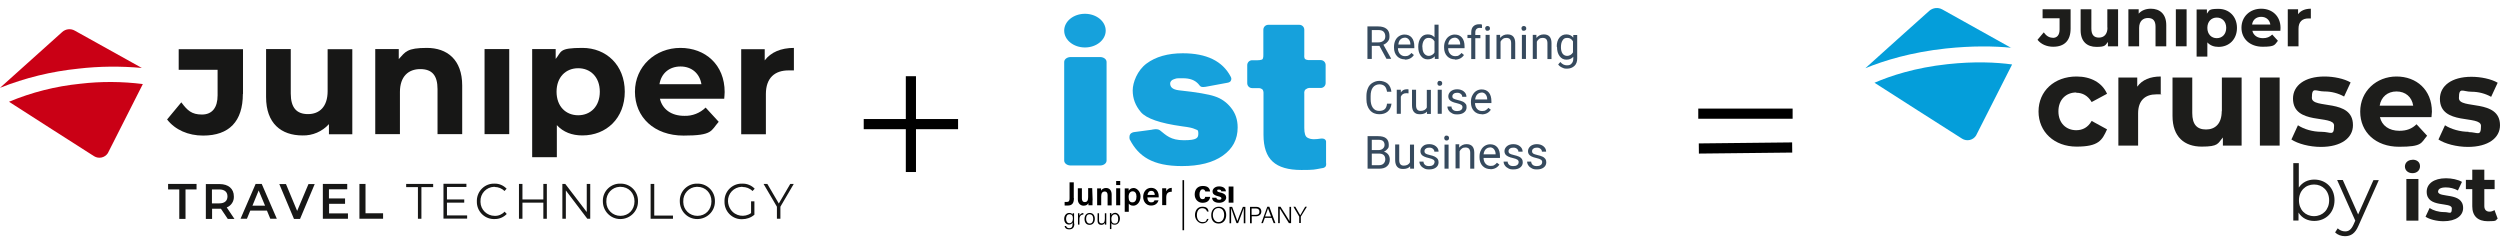 <svg xmlns="http://www.w3.org/2000/svg" xmlns:xlink="http://www.w3.org/1999/xlink" viewBox="0 0 1722.2 168.1"><defs><style>      .cls-1 {        stroke: #000;        stroke-width: 7px;      }      .cls-1, .cls-2 {        fill: none;      }      .cls-3 {        fill: #171716;      }      .cls-4 {        fill: #364a5e;      }      .cls-5 {        fill-rule: evenodd;      }      .cls-5, .cls-6 {        fill: #16a1dc;      }      .cls-7 {        fill: #049eda;      }      .cls-8 {        fill: #1d1d1b;      }      .cls-9 {        clip-path: url(#clippath);      }      .cls-10 {        fill: #ca0015;      }    </style><clipPath id="clippath"><rect class="cls-2" y="20.1" width="546.9" height="130.9"></rect></clipPath></defs><g><g id="uuid-54a3508b-f7bf-4d3b-b263-9bb5ad235d5d"><g><g id="uuid-01e86b77-2583-435c-bcd4-0468d023712e"><g class="cls-9"><g id="uuid-b159c037-5609-46d1-85a7-80381b13d9a0"><path id="uuid-abe54d73-b301-4ec3-90c7-8c6a5f57a8e3" class="cls-10" d="M97.7,46.8l-46.2-25.7c-2.8-1.6-6.3-1.2-8.7,1,0,0-42.5,38.1-42.8,38.4,17.3-6.9,35.4-11.3,53.9-13.2,14.5-1.7,29.2-1.8,43.8-.5,0,0,0,0,0,0Z"></path><path id="uuid-dde44d57-ec8a-4bca-8967-a92d7cc66799" class="cls-10" d="M55.2,57.7c-16.9,1.7-33.4,5.9-49,12.4.3.3,58.6,37.5,58.6,37.5,3.2,2,7.4,1.1,9.5-2.1h0c.1-.2.2-.4.3-.6,0,0,23.7-46.8,23.8-47-14.3-1.8-28.9-1.9-43.2-.2h0s0,0,0,0Z"></path><path id="uuid-ac72eff9-1400-491c-ba01-e350f4e97fdb" class="cls-3" d="M167.4,64.7v-30.8h-44.3v14.2h26.8v17.6c0,8.4-3.7,13.2-10.8,13.2s-10-2.8-14.2-8.4l-9.8,11.8c5.6,7.2,14.6,11.1,24.8,11.1,18,0,27.4-9.8,27.4-28.7h0s0,0,0,0Z"></path><path id="uuid-67411779-2e3f-458c-a58e-b2930abde3f1" class="cls-3" d="M225.7,62.8c0,10.8-5.7,15.8-13.5,15.8s-11.9-4.3-11.9-14.2v-30.6h-17v33.1c0,18.1,10.4,26.4,25.1,26.4,6.9.2,13.6-2.7,18.2-7.8v7h16.1v-58.6h-17v29h0Z"></path><path id="uuid-013de211-83fb-4155-bc10-dce1daa9903e" class="cls-3" d="M318.4,92.5v-33.6c0-17.9-10.5-25.9-24.3-25.9s-14.8,2.7-19.4,7.7v-6.9h-16.2v58.6h17v-29c0-10.8,5.9-15.8,14-15.8s11.9,4.3,11.9,13.8v31h17s0,0,0,0Z"></path><rect id="uuid-62804da9-941b-4651-9943-8df925667637" class="cls-3" x="333.8" y="33.8" width="17" height="58.6"></rect><path id="uuid-7cd9a2db-bf58-4a86-82a7-64ae8a67fc7e" class="cls-3" d="M430.4,63.2c0-18.4-12.8-30.2-29.2-30.2s-14.2,2.5-18.4,7.6v-6.8h-16.2v74.5h17v-22.1c4.4,4.8,10.4,7.1,17.6,7.1,16.5,0,29.2-11.8,29.2-30.2h0ZM383.4,63.2c0-10.1,6.4-16.2,14.9-16.2s14.9,6.1,14.9,16.2-6.4,16.2-14.9,16.2-14.9-6.1-14.9-16.2"></path><path id="uuid-54b9d89a-8fa2-45fc-ba88-b6b4051e9ad5" class="cls-3" d="M499.2,63.4c0-18.8-13.3-30.4-30.5-30.4s-31.3,12.7-31.3,30.2,13.2,30.2,33.5,30.2,18.7-3.3,24.2-9.5l-9-9.8c-3.9,3.8-9.2,5.9-14.7,5.7-8.9,0-15.1-4.5-16.8-11.8h44.3c.1-1.4.3-3.3.3-4.6h0s0,0,0,0ZM454.3,58c1.2-7.5,6.8-12.2,14.5-12.2s13.2,4.8,14.4,12.2h-28.9Z"></path><path id="uuid-b604197d-a8d1-4c20-9671-1b0710674a38" class="cls-3" d="M526.8,41.6v-7.7h-16.2v58.6h17v-27.7c0-11.2,6.2-16.3,15.6-16.3s2.4.1,3.8.2v-15.7c-9,0-16,3-20.2,8.6h0Z"></path><path id="uuid-b0b64644-6613-4731-849a-d3c142f340ed" class="cls-3" d="M115.8,130.5h7.7v20.3h4.3v-20.3h7.6v-3.8h-19.6v3.8Z"></path><path id="uuid-506ed875-e428-4a0e-bcbf-7152e1e5abf5" class="cls-3" d="M161.1,135.3c0-5.3-3.8-8.5-9.8-8.5h-9.5v24h4.3v-7h5.2c.3,0,.6,0,.9,0l4.7,7h4.6l-5.3-7.9c3.1-1.2,5.1-4.3,4.9-7.6M151,140.1h-5v-9.6h5c3.8,0,5.7,1.8,5.7,4.8s-1.9,4.8-5.7,4.8"></path><path id="uuid-329ca641-4125-41eb-843a-fa2c851a4085" class="cls-3" d="M176.1,126.7l-10.4,24h4.4l2.3-5.6h11.5l2.3,5.6h4.5l-10.4-24h-4.2ZM173.9,141.7l4.3-10.5,4.4,10.5h-8.7,0Z"></path><path id="uuid-f11ef629-0a5f-48f6-b05c-29ec1907974d" class="cls-3" d="M204.7,145.3l-7.7-18.5h-4.6l10.1,24h4.2l10.1-24h-4.3l-7.8,18.5h0Z"></path><path id="uuid-27becddc-d1a0-48f3-a9ec-6edf334884f0" class="cls-3" d="M226.6,140.4h11.1v-3.7h-11.1v-6.3h12.6v-3.7h-16.8v24h17.3v-3.7h-13v-6.6h0Z"></path><path id="uuid-f652083c-50cd-4bfa-ae12-90ca99efc1e0" class="cls-3" d="M251.9,126.7h-4.3v24h16.3v-3.8h-12.1v-20.3h0Z"></path><path id="uuid-a454416b-4b6e-475a-84de-3aa3a3a26889" class="cls-3" d="M279.8,128.9h8.1v21.8h2.4v-21.8h8.1v-2.2h-18.6v2.2h0Z"></path><path id="uuid-14312b3f-50ea-4ba9-84de-ccad1b7168cc" class="cls-3" d="M307.9,139.6h11.9v-2.2h-11.9v-8.6h13.4v-2.2h-15.8v24h16.3v-2.2h-13.9v-8.9Z"></path><path id="uuid-d40df717-b626-4b73-9633-16cbf27b733f" class="cls-3" d="M340.7,128.8c2.6,0,5.1,1,6.8,2.8l1.5-1.6c-2.2-2.3-5.2-3.6-8.4-3.5-6.5-.2-11.9,5-12.1,11.5v.7c-.2,6.5,4.9,12,11.4,12.2.2,0,.5,0,.7,0,3.2.1,6.3-1.2,8.5-3.5l-1.5-1.6c-1.7,1.9-4.2,3-6.8,2.9-5.3,0-9.7-4.2-9.8-9.5v-.5c-.2-5.3,4-9.8,9.3-10h.5s0,0,0,0Z"></path><path id="uuid-07889c05-bd84-4282-9c38-eb04a5499064" class="cls-3" d="M374.3,137.4h-14.4v-10.7h-2.4v24h2.4v-11.1h14.4v11.1h2.4v-24h-2.4v10.7Z"></path><path id="uuid-51cd5100-da06-4ba6-9e40-edbf2c49bef5" class="cls-3" d="M404.3,146.2l-14.9-19.5h-2v24h2.4v-19.5l14.8,19.5h2v-24h-2.4v19.5h0Z"></path><path id="uuid-61d3b7db-55d6-4274-9004-884cc2728a7d" class="cls-3" d="M427.4,126.5c-6.5-.2-12,5-12.1,11.5v.7c0,6.7,5.3,12.2,12,12.2s12.2-5.3,12.2-12v-.2c.2-6.5-4.9-12-11.5-12.2h-.6M427.4,148.7c-5.3,0-9.6-4.1-9.7-9.4v-.6c-.2-5.3,3.9-9.8,9.2-10h.5c5.6,0,9.7,4.2,9.7,10s-4.1,10-9.7,10"></path><path id="uuid-32396abc-cd89-442c-a319-87472e2de507" class="cls-3" d="M450.6,126.7h-2.4v24h15.4v-2.2h-12.9v-21.8h0Z"></path><path id="uuid-9fdaa9dd-b387-4c8a-8009-b6cdb9b2ff68" class="cls-3" d="M480.4,126.5c-6.5-.2-12,5-12.1,11.5v.7c0,6.7,5.3,12.2,12,12.2s12.2-5.3,12.2-12v-.2c.2-6.5-4.9-12-11.5-12.2h-.6M480.4,148.7c-5.3,0-9.6-4.1-9.7-9.4v-.6c-.2-5.3,3.9-9.8,9.2-10h.5c5.6,0,9.7,4.2,9.7,10s-4.1,10-9.7,10"></path><path id="uuid-032213d3-f18f-4b2e-97e3-8790e9e8bd48" class="cls-3" d="M511.4,128.8c2.6,0,5.1.9,7,2.8l1.5-1.6c-2.2-2.3-5.3-3.6-8.6-3.5-6.5-.2-12,4.9-12.2,11.5v.8c-.2,6.5,4.9,12,11.4,12.2h.7c3.1,0,6.1-1,8.5-3.1v-9.2h-2.3v8.1c-4.5,3.2-10.8,2.2-14-2.4-1.2-1.7-1.8-3.7-1.9-5.7-.2-5.3,4-9.8,9.4-10h.6,0Z"></path><path id="uuid-7f97cc8d-bae2-409a-9a85-32a1b6b5aa2a" class="cls-3" d="M536.5,140.2l-7.9-13.5h-2.6l9.2,15.7v8.3h2.4v-8.3l9.2-15.7h-2.4l-7.9,13.5h0Z"></path></g></g></g><g id="uuid-35abcb2c-b6d2-4cfc-95bf-8eb56f9da6fd"><line id="uuid-3f22bae9-a378-4029-8bc4-3a29bf4d87a3" class="cls-1" x1="595" y1="85.5" x2="660" y2="85.5"></line><line id="uuid-5581fdb5-cc12-4d30-a2ae-73dd23fe0432" class="cls-1" x1="627.5" y1="118.5" x2="627.5" y2="52.5"></line></g><g id="uuid-0083fee7-adbf-44ce-bbc2-e43f15913666"><line id="uuid-c8832dc5-c02a-42e2-ad33-a707e3dd07ec" class="cls-1" x1="1169.9" y1="78.3" x2="1234.9" y2="78.3"></line><line id="uuid-08c0c89a-b398-4752-b9ab-d257247c74c7" class="cls-1" x1="1234.6" y1="101.6" x2="1170.3" y2="102.3"></line></g><g><g><path class="cls-7" d="M1385.5,33l-47.5-26.5c-2.9-1.6-6.5-1.2-9,1,0,0-43.7,39.1-44,39.5,12.9-5.3,31.5-11,55.5-13.6,18-1.9,33.1-1.7,45-.5h0Z"></path><path class="cls-7" d="M1341.7,44.2c-22.4,2.4-39.3,8-50.4,12.8.3.3,60.3,38.5,60.3,38.5,3.3,2.1,7.7,1.1,9.7-2.2.1-.2.2-.4.3-.6,0,0,24.4-48.1,24.5-48.3-11-1.5-25.9-2.2-44.4-.2h0Z"></path></g><g><path class="cls-8" d="M1430.3,63.9c4.3,0,8,2,10.6,6.4l10.6-5.7c-3.4-7.7-11.2-11.9-21-11.9-15.3,0-26.2,10-26.2,24.1s10.9,24.2,26.2,24.2,17.6-4.4,21-11.9l-10.6-5.8c-2.5,4.5-6.3,6.4-10.6,6.4-6.9,0-12.3-4.8-12.3-13s5.4-13,12.3-13Z"></path><path class="cls-8" d="M1472.3,59.6v-6.2h-13v46.9h13.6v-22.2c0-9,5-13.1,12.5-13.1s1.9,0,3.1.2v-12.5h0c-7.2,0-12.8,2.3-16.1,6.9h0Z"></path><path class="cls-8" d="M1530.5,76.6c0,8.6-4.5,12.6-10.8,12.6s-9.5-3.5-9.5-11.3v-24.5h-13.6v26.5c0,14.5,8.3,21.1,20.1,21.1s11-2.2,14.6-6.3v5.6h12.9v-46.9h-13.6v23.2h0Z"></path><rect class="cls-8" x="1556.8" y="53.4" width="13.6" height="46.9"></rect><path class="cls-8" d="M1620.9,86.1c0-18.5-28.3-10.7-28.3-18.7s2.6-4.4,8.7-4.4c4.7,0,9.4,1.2,13.5,3.5l4.5-9.7c-4.4-2.6-11.6-4.1-18-4.1-13.7,0-21.7,6.3-21.7,15.2,0,18.7,28.3,10.9,28.3,18.6s-2.3,4.3-8.6,4.3-12.1-1.8-16.3-4.5l-4.5,9.8h0c4.4,2.9,12.4,5.1,20.3,5.1,14,0,22.1-6.2,22.1-14.9Z"></path><path class="cls-8" d="M1664.7,85.6c-3.2,3.1-6.8,4.5-11.8,4.5-7.2,0-12.1-3.6-13.4-9.4h35.5c0-1.1.3-2.6.3-3.7,0-15.1-10.6-24.3-24.4-24.3s-25,10.1-25,24.2,10.6,24.2,26.8,24.2,15-2.6,19.3-7.6l-7.2-7.8h0ZM1639.3,72.8c1-6,5.4-9.8,11.6-9.8s10.6,3.8,11.5,9.8h-23.1Z"></path><path class="cls-8" d="M1700.6,90.8c-5.8,0-12.1-1.8-16.3-4.5l-4.5,9.8h0c4.4,2.9,12.4,5.1,20.3,5.1,14,0,22.1-6.2,22.1-14.9,0-18.5-28.3-10.7-28.3-18.7s2.6-4.4,8.7-4.4c4.7,0,9.4,1.2,13.5,3.5l4.5-9.7c-4.4-2.6-11.6-4.1-18.1-4.1-13.7,0-21.7,6.3-21.7,15.2,0,18.7,28.3,10.9,28.3,18.6s-2.3,4.3-8.6,4.3Z"></path><path class="cls-8" d="M1594.3,123.7c-4.5,0-8.3,1.9-10.7,5.5v-16.8h-3.8v39.5h3.6v-5.5c2.3,3.8,6.2,5.8,10.8,5.8,8,0,14-5.8,14-14.3h0c0-8.5-6-14.2-14-14.2h0ZM1594.1,148.9c-6,0-10.4-4.4-10.4-10.9s4.5-10.9,10.4-10.9,10.4,4.4,10.4,10.9-4.5,10.9-10.4,10.9Z"></path><path class="cls-8" d="M1624.5,147.8l-10.6-23.8h-3.9l12.5,28-1.2,2.7c-1.6,3.5-3.3,4.7-5.8,4.7-1.9,0-3.8-.8-5.1-2.1l-1.8,2.8c1.7,1.7,4.2,2.6,6.8,2.6,4,0,7-1.8,9.3-7.2l14-31.4h-3.7l-10.6,23.8h0Z"></path><rect class="cls-8" x="1657.7" y="123.3" width="8.3" height="28.7"></rect><path class="cls-8" d="M1661.9,110.1c-3.1,0-5.2,2-5.2,4.6s2.1,4.6,5.2,4.6,5.2-2,5.2-4.8-2.1-4.5-5.2-4.5h0Z"></path><path class="cls-8" d="M1679.6,131.8c0-1.5,1.6-2.7,5.3-2.7,2.9,0,5.7.7,8.3,2.1l2.8-5.9c-2.7-1.6-7.1-2.5-11-2.5-8.4,0-13.3,3.8-13.3,9.3,0,11.5,17.3,6.7,17.3,11.4s-1.4,2.6-5.3,2.6-7.4-1.1-10-2.8l-2.8,6h0c2.7,1.8,7.6,3.1,12.4,3.1,8.6,0,13.5-3.8,13.5-9.1,0-11.3-17.3-6.6-17.3-11.4h0Z"></path><path class="cls-8" d="M1715,145.8c-2.2,0-3.6-1.3-3.6-3.8v-11.7h7.1v-6.4h-7.1v-7h-8.3v7h-4.4v6.4h4.4v11.8c0,6.8,3.9,10.3,10.7,10.3s5.1-.6,6.8-1.8l-2.2-5.9c-1,.7-2.2,1.1-3.4,1.1h0Z"></path><path class="cls-8" d="M1414.1,26c-2.4,0-4.4-1.2-6.2-3.7l-4.3,5.1c2.4,3.1,6.4,4.8,10.8,4.8,7.8,0,12-4.3,12-12.5V6.4h-19.3v6.2h11.7v7.7c0,3.7-1.6,5.8-4.7,5.8h0Z"></path><path class="cls-8" d="M1451.8,19c0,4.7-2.5,6.9-5.9,6.9s-5.2-1.9-5.2-6.2V6.4h-7.4v14.4c0,7.9,4.5,11.5,10.9,11.5s6-1.2,7.9-3.4v3h7V6.4h-7.4v12.6h0Z"></path><path class="cls-8" d="M1481.7,6c-3.5,0-6.5,1.2-8.4,3.4v-3h-7.1v25.5h7.4v-12.6c0-4.7,2.6-6.9,6.1-6.9s5.2,1.9,5.2,6v13.5h7.4v-14.6c0-7.8-4.6-11.3-10.6-11.3h0Z"></path><rect class="cls-8" x="1498.9" y="6.4" width="7.4" height="25.5"></rect><path class="cls-8" d="M1520.6,29.2c1.9,2.1,4.5,3.1,7.7,3.1,7.2,0,12.7-5.1,12.7-13.1s-5.6-13.1-12.7-13.1-6.2,1.1-8,3.3v-2.9h-7.1v32.5h7.4v-9.6h0ZM1527.1,12.1c3.7,0,6.5,2.7,6.5,7.1s-2.8,7.1-6.5,7.1-6.5-2.7-6.5-7.1,2.8-7.1,6.5-7.1Z"></path><path class="cls-8" d="M1557.7,6c-7.8,0-13.6,5.5-13.6,13.1s5.8,13.1,14.6,13.1,8.2-1.4,10.5-4.1l-3.9-4.3c-1.8,1.7-3.7,2.5-6.4,2.5-3.9,0-6.6-2-7.3-5.1h19.3c0-.6.1-1.4.1-2,0-8.2-5.8-13.2-13.3-13.2h0ZM1551.4,16.9c.5-3.3,2.9-5.3,6.3-5.3s5.8,2.1,6.3,5.3h-12.6Z"></path><path class="cls-8" d="M1583.4,19.8c0-4.9,2.7-7.1,6.8-7.1s1,0,1.7.1v-6.8c-3.9,0-7,1.3-8.8,3.8v-3.4h-7.1v25.5h7.4v-12.1h0Z"></path></g></g><g><g><path class="cls-5" d="M762.3,110.6c0,1.9-2,3.4-4.5,3.4h-20.2c-2.5,0-4.5-1.5-4.5-3.4V42.7c0-1.9,2-3.4,4.5-3.4h20.2c2.5,0,4.5,1.5,4.5,3.4v67.9h0Z"></path><path class="cls-5" d="M761.7,21.1c0,6.4-6.4,11.6-14.3,11.6s-14.3-5.2-14.3-11.6,6.4-11.6,14.3-11.6,14.3,5.2,14.3,11.6"></path><path class="cls-6" d="M778.2,96s-.5-2,.3-3.4c.8-1.4,2.8-1.6,2.8-1.6l12-1.6s3.9-1.1,5.8.4c4.3,3.4,7.3,6.8,16.4,6.8s10-1.6,10-4.6-.9-2.3-2.4-3.1c-1.5-.7-3.4-1.2-8.9-1.9-15.1-2.1-24.6-5.4-28.3-9.8-3.8-4.5-5.6-9.4-5.6-14.9s3.2-13.8,9.5-18.5c6.3-4.7,14.7-7.1,25-7.1,16.4,0,27.4,5.4,33,16.1.6,1.1.6,1.9,0,3-.6,1-2.2,1.2-2.2,1.2l-15.1,2.8s-2,.3-2.9,0-1.4-1.2-2.1-2c-2.4-2.6-5.7-3.9-10.7-3.9s-3.9,0-6.2.7c-1.7.5-2.5,1.9-2.5,2.8,0,2.4,1.3,4.2,6,4.8,12.2,1.3,20.5,2.7,24.8,4.2,4.3,1.4,8.1,4,11.1,7.8,3.1,3.8,4.6,8.3,4.6,13.6,0,8.2-3.4,14.6-10.2,19.4-6.8,4.8-16.2,7.2-28.2,7.2-20.2,0-29.9-6.7-35.9-18.3"></path><path class="cls-5" d="M905,95.9c-1.5,0-3-.3-4.4-1.1s-2.1-2.9-2.1-6.7h0v-23.7s-.3-1.8.9-2.8c1.7-1.3,3.1-1,3.1-1h7.3c1.9,0,3.4-1.5,3.4-3.4v-12.4c0-1.9-1.5-3.4-3.4-3.4h-7.3s-2.2.2-3.4-.7c-.9-.7-.6-3-.6-3v-17.2c0-1.9-1.5-3.4-3.4-3.4h-21.4c-1.9,0-3.4,1.5-3.4,3.4v17.3s.1,2.2-.6,3c-.8.7-3.3.7-3.3.7h-3.8c-1.9,0-3.4,1.5-3.4,3.4v12.4c0,1.9,1.5,3.4,3.4,3.4h4.3s1.4-.1,2.5.7c1.2.8,1,3,1,3v25.9h0c0,.1,0,2.6,0,2.6,0,8.4,2.1,14.6,6.3,18.4,4.2,3.9,10.8,5.8,19.8,5.8s8.9-.3,13.4-1.1c1.2-.2,2.2-.2,3.1-1.1s.5-2.9.5-2.9v-14.6s0-.6-.7-1.3c-.6-.6-1.9-.8-3.1-.6-1.7.3-3.2.4-4.5.4"></path></g><g><path class="cls-4" d="M950.3,31.6h-5.3v9h-3v-22.4h7.4c2.5,0,4.5.6,5.8,1.7,1.4,1.1,2,2.8,2,5s-.4,2.6-1.1,3.6c-.8,1-1.8,1.8-3.1,2.3l5.3,9.5v.2h-3.2l-4.9-9ZM945,29.2h4.5c1.5,0,2.6-.4,3.5-1.1s1.3-1.8,1.3-3.1-.4-2.4-1.2-3.2-2-1.1-3.6-1.1h-4.5v8.5h0Z"></path><path class="cls-4" d="M967.9,40.9c-2.2,0-4.1-.7-5.5-2.2s-2.1-3.5-2.1-5.9v-.5c0-1.6.3-3.1.9-4.4.6-1.3,1.5-2.3,2.6-3s2.4-1.1,3.7-1.1c2.2,0,3.8.7,5,2.1,1.2,1.4,1.8,3.5,1.8,6.1v1.2h-11.3c0,1.6.5,3,1.4,4s2.1,1.5,3.5,1.5,1.9-.2,2.6-.6,1.3-1,1.8-1.6l1.7,1.4c-1.4,2.1-3.5,3.2-6.3,3.2h0ZM967.6,26c-1.1,0-2.1.4-2.9,1.2-.8.8-1.3,2-1.4,3.5h8.3v-.2c0-1.5-.5-2.6-1.2-3.4-.7-.8-1.6-1.2-2.8-1.2h0Z"></path><path class="cls-4" d="M977,32.2c0-2.5.6-4.6,1.8-6.2,1.2-1.6,2.8-2.3,4.8-2.3s3.5.7,4.6,2v-8.7h2.8v23.6h-2.6v-1.8c-1.3,1.4-2.9,2.1-4.9,2.1s-3.5-.8-4.7-2.4c-1.2-1.6-1.8-3.6-1.8-6.2v-.2ZM979.9,32.5c0,1.9.4,3.4,1.2,4.4s1.9,1.6,3.2,1.6,3.1-.8,3.9-2.4v-7.6c-.9-1.6-2.2-2.4-3.9-2.4s-2.5.5-3.3,1.6c-.8,1.1-1.2,2.7-1.2,4.8Z"></path><path class="cls-4" d="M1002.4,40.9c-2.2,0-4.1-.7-5.5-2.2s-2.1-3.5-2.1-5.9v-.5c0-1.6.3-3.1,1-4.4.6-1.3,1.5-2.3,2.6-3s2.4-1.1,3.7-1.1c2.2,0,3.8.7,5,2.1,1.2,1.4,1.8,3.5,1.8,6.1v1.2h-11.3c0,1.6.5,3,1.4,4s2.1,1.5,3.5,1.5,1.9-.2,2.5-.6c.7-.4,1.3-1,1.8-1.6l1.7,1.4c-1.4,2.1-3.5,3.2-6.3,3.2h0ZM1002,26c-1.1,0-2.1.4-2.9,1.2-.8.8-1.3,2-1.5,3.5h8.3v-.2c0-1.5-.5-2.6-1.2-3.4-.7-.8-1.6-1.2-2.8-1.2h0Z"></path><path class="cls-4" d="M1013.5,40.6v-14.4h-2.6v-2.2h2.6v-1.7c0-1.8.5-3.2,1.4-4.1,1-1,2.3-1.5,4-1.5s1.3,0,2,.3v2.3c-.6,0-1.1-.1-1.7-.1-.9,0-1.6.3-2.1.8-.5.5-.8,1.3-.8,2.3v1.8h3.5v2.2h-3.5v14.4h-2.8Z"></path><path class="cls-4" d="M1023.1,19.6c0-.5.1-.9.4-1.2s.7-.5,1.2-.5,1,.2,1.3.5.4.7.4,1.2-.1.9-.4,1.1c-.3.3-.7.5-1.3.5s-1-.1-1.2-.5-.4-.7-.4-1.1ZM1026.2,40.6h-2.8v-16.6h2.8v16.6Z"></path><path class="cls-4" d="M1033.4,24v2.1c1.4-1.6,3-2.4,5.1-2.4,3.5,0,5.3,2,5.3,6v11h-2.8v-11c0-1.2-.3-2.1-.8-2.7s-1.4-.9-2.5-.9-1.7.2-2.4.7c-.7.5-1.2,1.1-1.6,1.9v11.9h-2.8v-16.6h2.7,0Z"></path><path class="cls-4" d="M1048.1,19.6c0-.5.1-.9.4-1.2s.7-.5,1.2-.5,1,.2,1.3.5.4.7.4,1.2-.1.9-.4,1.1c-.3.3-.7.5-1.3.5s-1-.1-1.2-.5-.4-.7-.4-1.1ZM1051.2,40.6h-2.8v-16.6h2.8v16.6Z"></path><path class="cls-4" d="M1058.4,24v2.1c1.4-1.6,3-2.4,5.1-2.4,3.5,0,5.3,2,5.3,6v11h-2.8v-11c0-1.2-.3-2.1-.8-2.7s-1.4-.9-2.5-.9-1.7.2-2.4.7c-.7.5-1.2,1.1-1.6,1.9v11.9h-2.8v-16.6h2.7,0Z"></path><path class="cls-4" d="M1072.4,32.2c0-2.6.6-4.7,1.8-6.2,1.2-1.5,2.8-2.3,4.8-2.3s3.6.7,4.8,2.2v-1.8h2.7v16.2c0,2.1-.6,3.9-1.9,5.1-1.3,1.2-3,1.9-5.1,1.9s-2.4-.3-3.5-.8c-1.1-.5-2-1.2-2.6-2.1l1.5-1.7c1.2,1.5,2.7,2.3,4.5,2.3s2.5-.4,3.2-1.2c.8-.8,1.2-1.9,1.2-3.3v-1.4c-1.1,1.3-2.7,2-4.7,2s-3.5-.8-4.7-2.4c-1.2-1.6-1.8-3.7-1.8-6.4h0ZM1075.3,32.5c0,1.9.4,3.4,1.1,4.4s1.8,1.6,3.2,1.6,3.1-.8,4-2.4v-7.6c-.9-1.6-2.2-2.4-3.9-2.4s-2.5.5-3.2,1.6c-.8,1.1-1.2,2.7-1.2,4.8h0Z"></path><path class="cls-4" d="M958.6,71.3c-.3,2.4-1.1,4.2-2.6,5.5s-3.4,1.9-5.9,1.9-4.8-.9-6.4-2.8c-1.6-1.9-2.4-4.4-2.4-7.6v-2.2c0-2.1.4-3.9,1.1-5.5.7-1.6,1.8-2.8,3.2-3.6s2.9-1.3,4.7-1.3,4.3.7,5.7,2c1.4,1.3,2.3,3.2,2.5,5.5h-3c-.3-1.8-.8-3.1-1.7-3.9-.9-.8-2.1-1.2-3.6-1.2s-3.4.7-4.4,2.1c-1.1,1.4-1.6,3.4-1.6,6v2.2c0,2.4.5,4.4,1.5,5.8,1,1.4,2.4,2.2,4.3,2.2s2.9-.4,3.8-1.1c.9-.7,1.5-2,1.7-3.9h3Z"></path><path class="cls-4" d="M970.2,64.3c-.4,0-.9-.1-1.4-.1-1.9,0-3.1.8-3.8,2.4v11.8h-2.8v-16.6h2.8v1.9c1-1.5,2.3-2.2,4-2.2s1,0,1.3.2v2.6h0Z"></path><path class="cls-4" d="M983.1,76.8c-1.1,1.3-2.7,1.9-4.9,1.9s-3.1-.5-4.1-1.5c-.9-1-1.4-2.6-1.4-4.6v-10.8h2.8v10.8c0,2.5,1,3.8,3.1,3.8s3.6-.8,4.3-2.4v-12.1h2.8v16.6h-2.7v-1.6c0,0,0,0,0,0Z"></path><path class="cls-4" d="M990.2,57.4c0-.5.1-.8.4-1.2s.7-.5,1.2-.5,1,.2,1.3.5.4.7.4,1.2-.1.8-.4,1.2c-.3.3-.7.5-1.3.5s-1-.2-1.2-.5c-.3-.3-.4-.7-.4-1.2ZM993.2,78.4h-2.8v-16.6h2.8v16.6Z"></path><path class="cls-4" d="M1007.5,74c0-.8-.3-1.4-.9-1.8-.6-.4-1.6-.8-3-1.1-1.4-.3-2.6-.7-3.4-1.1s-1.5-.9-1.9-1.5c-.4-.6-.6-1.3-.6-2.1,0-1.4.6-2.5,1.7-3.5,1.1-.9,2.6-1.4,4.4-1.4s3.4.5,4.6,1.5c1.2,1,1.8,2.2,1.8,3.7h-2.9c0-.8-.3-1.5-1-2-.7-.6-1.5-.8-2.5-.8s-1.8.2-2.4.7c-.6.5-.9,1-.9,1.8s.3,1.2.8,1.5,1.5.7,2.9,1,2.6.7,3.5,1.1,1.5,1,2,1.6.6,1.4.6,2.3c0,1.5-.6,2.7-1.8,3.6-1.2.9-2.7,1.3-4.6,1.3s-2.5-.2-3.5-.7c-1-.5-1.8-1.1-2.4-2-.6-.8-.9-1.8-.9-2.7h2.8c0,1,.4,1.7,1.1,2.3.7.6,1.6.8,2.8.8s1.9-.2,2.6-.7c.6-.4,1-1,1-1.7h0Z"></path><path class="cls-4" d="M1020.9,78.7c-2.2,0-4.1-.7-5.5-2.2s-2.1-3.5-2.1-5.9v-.5c0-1.7.3-3.1,1-4.4s1.5-2.3,2.6-3,2.4-1.1,3.7-1.1c2.2,0,3.8.7,5,2.1,1.2,1.4,1.8,3.5,1.8,6.1v1.2h-11.3c0,1.6.5,3,1.4,4,.9,1,2.1,1.5,3.5,1.5s1.9-.2,2.5-.6c.7-.4,1.3-.9,1.8-1.6l1.7,1.3c-1.4,2.1-3.5,3.2-6.3,3.2h0ZM1020.6,63.8c-1.1,0-2.1.4-2.9,1.2-.8.8-1.3,2-1.5,3.5h8.3v-.2c0-1.5-.5-2.6-1.2-3.4-.7-.8-1.6-1.2-2.8-1.2h0Z"></path><path class="cls-4" d="M942.1,116.2v-22.4h7.3c2.4,0,4.3.5,5.5,1.5,1.2,1,1.8,2.5,1.8,4.5s-.3,2-.9,2.8c-.6.8-1.4,1.4-2.4,1.9,1.2.3,2.2,1,2.9,1.9.7.9,1.1,2.1,1.1,3.4,0,2-.6,3.6-1.9,4.7-1.3,1.2-3.1,1.7-5.5,1.7h-7.8ZM945,103.4h4.5c1.3,0,2.3-.3,3.1-1,.8-.7,1.2-1.5,1.2-2.6s-.4-2.1-1.1-2.7c-.7-.6-1.8-.8-3.3-.8h-4.4v7.1h0ZM945,105.7v8.1h4.9c1.4,0,2.5-.4,3.2-1.1s1.2-1.7,1.2-2.9c0-2.7-1.5-4-4.4-4h-4.9,0Z"></path><path class="cls-4" d="M971.5,114.5c-1.1,1.3-2.7,1.9-4.9,1.9s-3.1-.5-4.1-1.5c-.9-1-1.4-2.6-1.4-4.6v-10.8h2.8v10.8c0,2.5,1,3.8,3.1,3.8s3.6-.8,4.3-2.4v-12.1h2.8v16.6h-2.7v-1.6c0,0,0,0,0,0Z"></path><path class="cls-4" d="M988.3,111.8c0-.8-.3-1.4-.9-1.8-.6-.4-1.6-.8-3-1.1s-2.6-.7-3.4-1.1c-.9-.4-1.5-.9-1.9-1.5-.4-.6-.6-1.3-.6-2.1,0-1.4.6-2.5,1.7-3.5s2.6-1.4,4.4-1.4,3.4.5,4.6,1.5c1.2,1,1.8,2.2,1.8,3.7h-2.9c0-.8-.3-1.4-1-2-.7-.6-1.5-.8-2.5-.8s-1.8.2-2.4.7c-.6.4-.9,1-.9,1.8s.3,1.2.8,1.6c.5.3,1.5.7,2.9,1s2.6.7,3.4,1.1,1.5,1,2,1.6c.4.6.6,1.4.6,2.3,0,1.5-.6,2.7-1.8,3.6-1.2.9-2.7,1.3-4.6,1.3s-2.5-.2-3.5-.7c-1-.5-1.8-1.1-2.4-2-.6-.8-.9-1.8-.9-2.7h2.8c0,.9.4,1.7,1.1,2.3.7.6,1.6.8,2.8.8s1.9-.2,2.6-.7c.6-.4,1-1,1-1.7h0Z"></path><path class="cls-4" d="M994.9,95.1c0-.5.1-.8.4-1.2s.7-.5,1.2-.5,1,.2,1.3.5.4.7.4,1.2-.1.8-.4,1.2c-.3.3-.7.5-1.3.5s-1-.2-1.2-.5-.4-.7-.4-1.2ZM997.9,116.2h-2.8v-16.6h2.8v16.6Z"></path><path class="cls-4" d="M1005.2,99.6v2.1c1.4-1.6,3-2.4,5.1-2.4,3.5,0,5.3,2,5.3,5.9v11h-2.8v-11c0-1.2-.3-2.1-.8-2.7-.5-.6-1.4-.9-2.5-.9s-1.7.2-2.4.7c-.7.5-1.2,1.1-1.6,1.9v11.8h-2.8v-16.6h2.7,0Z"></path><path class="cls-4" d="M1026.8,116.5c-2.2,0-4.1-.7-5.5-2.2s-2.1-3.5-2.1-5.9v-.5c0-1.7.3-3.1,1-4.4.6-1.3,1.5-2.3,2.6-3s2.4-1.1,3.7-1.1c2.2,0,3.8.7,5,2.1,1.2,1.4,1.8,3.5,1.8,6.1v1.2h-11.3c0,1.6.5,3,1.4,4s2.1,1.5,3.5,1.5,1.9-.2,2.5-.6c.7-.4,1.3-.9,1.8-1.6l1.7,1.3c-1.4,2.1-3.5,3.2-6.3,3.2h0ZM1026.4,101.6c-1.1,0-2.1.4-2.9,1.2-.8.8-1.3,2-1.5,3.5h8.3v-.2c0-1.4-.5-2.6-1.2-3.4-.7-.8-1.6-1.2-2.8-1.2h0Z"></path><path class="cls-4" d="M1046.2,111.8c0-.8-.3-1.4-.9-1.8-.6-.4-1.6-.8-3-1.1s-2.6-.7-3.4-1.1-1.5-.9-1.9-1.5c-.4-.6-.6-1.3-.6-2.1,0-1.4.6-2.5,1.7-3.5,1.1-.9,2.6-1.4,4.4-1.4s3.4.5,4.6,1.5c1.2,1,1.8,2.2,1.8,3.7h-2.9c0-.8-.3-1.4-1-2-.7-.6-1.5-.8-2.5-.8s-1.8.2-2.4.7c-.6.4-.9,1-.9,1.8s.3,1.2.8,1.6c.5.3,1.5.7,2.9,1s2.6.7,3.5,1.1,1.5,1,2,1.6c.4.6.6,1.4.6,2.3,0,1.5-.6,2.7-1.8,3.6-1.2.9-2.7,1.3-4.6,1.3s-2.5-.2-3.5-.7c-1-.5-1.8-1.1-2.4-2-.6-.8-.9-1.8-.9-2.7h2.8c0,.9.4,1.7,1.1,2.3.7.6,1.6.8,2.8.8s1.9-.2,2.6-.7c.6-.4,1-1,1-1.7h0Z"></path><path class="cls-4" d="M1062.4,111.8c0-.8-.3-1.4-.9-1.8-.6-.4-1.6-.8-3-1.1s-2.6-.7-3.4-1.1-1.5-.9-1.9-1.5c-.4-.6-.6-1.3-.6-2.1,0-1.4.6-2.5,1.7-3.5,1.1-.9,2.6-1.4,4.4-1.4s3.4.5,4.6,1.5c1.2,1,1.8,2.2,1.8,3.7h-2.9c0-.8-.3-1.4-1-2-.7-.6-1.5-.8-2.5-.8s-1.8.2-2.4.7c-.6.4-.9,1-.9,1.8s.3,1.2.8,1.6c.5.3,1.5.7,2.9,1s2.6.7,3.5,1.1,1.5,1,2,1.6c.4.6.6,1.4.6,2.3,0,1.5-.6,2.7-1.8,3.6-1.2.9-2.7,1.3-4.6,1.3s-2.5-.2-3.5-.7c-1-.5-1.8-1.1-2.4-2-.6-.8-.9-1.8-.9-2.7h2.8c0,.9.4,1.7,1.1,2.3.7.6,1.6.8,2.8.8s1.9-.2,2.6-.7c.6-.4,1-1,1-1.7h0Z"></path></g><g><rect x="814.6" y="124.1" width="1.1" height="34.5"></rect><path d="M739.8,136.5c0,3.5-1.2,5.1-4.4,5.1s-1.5,0-2-.2v-2.3c.3,0,1,0,1.5,0,1.7,0,1.9-1.1,1.9-2.5v-11h2.9v10.8h.1Z"></path><path d="M752.6,138v3.4h-2.8c0-.3,0-.9,0-1.5-.6,1.2-1.7,1.8-3.4,1.8s-3.9-1.3-3.9-4.3v-7.7h2.8v7c0,1.4.5,2.5,2,2.5s2.3-.9,2.3-3.4v-6.2h2.8l.3,8.4h0Z"></path><path d="M755.8,132.7v-2.9h2.7c0,.3,0,1.2,0,1.6.4-.8,1.4-1.9,3.5-1.9s3.8,1.5,3.8,4.5v7.5h-2.8v-7.1c0-1.5-.6-2.5-2-2.5s-2.4,1-2.4,3.2v6.3h-2.8v-8.7h0Z"></path><path d="M768.9,124.7h2.8v2.8h-2.8v-2.8ZM768.9,129.7h2.8v11.7h-2.8s0-11.7,0-11.7Z"></path><path d="M777.6,140.2v5.7h-2.8v-16.1h2.7c0,.4,0,1,0,1.6.6-.9,1.6-1.9,3.5-1.9s4.7,2.2,4.7,5.8-2.2,6.4-5,6.4c-1.8,0-2.6-.8-3.2-1.5h0ZM782.9,135.4c0-2.2-.9-3.6-2.6-3.6s-2.8,1.3-2.8,3.8.7,3.8,2.6,3.8,2.8-1.5,2.8-4h0Z"></path><path d="M790.4,136.1c0,1.8.9,3.3,2.6,3.3s2-.6,2.3-1.4h2.8c-.5,1.5-1.7,3.6-5.2,3.6s-5.4-2.9-5.4-6,1.9-6.2,5.5-6.2,5.2,2.9,5.2,5.7v.9h-7.8ZM795.5,134.3c0-1.6-.8-2.8-2.4-2.8s-2.4,1.2-2.6,2.8h5,0Z"></path><path d="M800.6,132.9v-3.2h2.8c0,.3,0,1.4,0,2.1.6-1.4,1.9-2.4,3.8-2.4v2.7c-2.3,0-3.8.8-3.8,3.9v5.3h-2.8v-8.5q0,0,0,0Z"></path><path d="M740.1,154.1c0,2.5-1.1,3.9-3.5,3.9s-3-1.2-3.2-2.3h1c.3.9,1,1.5,2.1,1.5,2,0,2.4-1.2,2.4-3.2v-.8c-.4.9-1.2,1.5-2.5,1.5-1.9,0-3.3-1.5-3.3-3.9s1.5-4.1,3.4-4.1,2.2.8,2.4,1.3c0-.4,0-.9,0-1.1h1v7.2h0ZM734.4,150.8c0,1.8.9,3,2.3,3s2.4-1.2,2.4-3.2-.6-3-2.3-3-2.4,1.4-2.4,3.2h0Z"></path><path d="M742.6,149v-2.1h1v1.7c.5-1.1,1.4-1.8,2.7-1.9v1.1c-1.6,0-2.7,1.1-2.7,3v3.9h-1v-5.7h0Z"></path><path d="M754.2,150.8c0,2.2-1.2,4.1-3.6,4.1s-3.5-1.8-3.5-4.1,1.3-4.1,3.6-4.1,3.5,1.7,3.5,4.1h0ZM748.2,150.8c0,1.8.9,3.2,2.5,3.2s2.4-1.3,2.4-3.2-.8-3.2-2.5-3.2-2.4,1.3-2.4,3.2Z"></path><path d="M762.1,152.4v2.3h-1c0-.2,0-.6,0-1.3-.4.9-1.1,1.5-2.4,1.5s-2.6-.6-2.6-2.9v-5.1h1v4.9c0,1.1.4,2.1,1.8,2.1s2.2-.9,2.2-3v-4h1v5.4h0,0Z"></path><path d="M765.6,153.6v4.2h-1v-11h1v1.3c.5-.8,1.3-1.5,2.7-1.5s3.2,1.5,3.2,3.9-1.5,4.3-3.5,4.3-2-.6-2.4-1.2h0ZM770.3,150.6c0-1.8-.8-3-2.2-3s-2.5,1.1-2.5,3.2.6,3.2,2.4,3.2,2.3-1.3,2.3-3.4h0Z"></path><path d="M833.6,135.9c-.4,2.3-2.1,3.8-5.2,3.8s-5.4-2.4-5.4-5.7,1.8-5.9,5.6-5.9,4.8,1.9,5,3.8h-3.3c-.2-.8-.7-1.5-1.9-1.5s-2.1,1.5-2.1,3.4.5,3.4,2.1,3.4,1.7-.9,1.8-1.6h3.4c0,0,0,.1,0,.1Z"></path><path d="M837.9,136.2c.2.9.8,1.4,2,1.4s1.5-.4,1.5-1-.5-1-2.2-1.4c-3.3-.8-3.9-2-3.9-3.4s1.4-3.4,4.5-3.4,4.6,1.6,4.7,3.4h-3.2c0-.6-.4-1.2-1.6-1.2s-1.2.3-1.2.8.4.8,2.1,1.2c3.4.8,4.1,2.1,4.1,3.6s-1.6,3.5-4.8,3.5-4.8-1.4-4.9-3.5h3.1c0,0,0,0,0,0Z"></path><path d="M849.7,128.5v11.1h-3.3v-11.1s3.3,0,3.3,0Z"></path><path d="M832.6,150.7c-.6,1.9-1.9,3.2-4.4,3.2s-5-2.6-5-5.7,1.7-5.8,5-5.8,4,1.4,4.4,3.3h-1.1c-.5-1.4-1.4-2.3-3.3-2.3-2.7,0-3.7,2.4-3.7,4.8s1.1,4.8,3.8,4.8,2.6-.9,3.2-2.2h1.1q0,0,0,0Z"></path><path d="M844.7,148.1c0,3.1-1.7,5.9-5.2,5.9s-5.1-2.5-5.1-5.8,1.9-5.8,5.2-5.8,5.1,2.4,5.1,5.7h0ZM835.5,148.1c0,2.5,1.4,4.9,3.9,4.9s3.9-2.2,3.9-4.9-1.3-4.8-3.9-4.8c-2.7,0-3.9,2.3-3.9,4.8h0Z"></path><path d="M856.8,148.7c0-2.1,0-4.3,0-5.4h0c-.5,1.7-2.5,6.9-3.9,10.4h-1.1c-1-2.8-3.2-8.6-3.7-10.4h0c0,1.3,0,3.8,0,5.8v4.7h-1.1v-11.3h1.8c1.4,3.7,3.2,8.5,3.6,9.8h0c.3-.9,2.3-6.2,3.8-9.8h1.7v11.3h-1.1v-5h0Z"></path><path d="M861.2,142.5h4.2c2.1,0,3.5,1.2,3.5,3.2s-1.5,3.3-3.7,3.3h-2.9v4.8h-1.2v-11.2h0ZM862.3,148h2.9c1.7,0,2.4-.8,2.4-2.2s-.9-2.2-2.4-2.2h-3v4.5h0Z"></path><path d="M871.3,150.1l-1.3,3.6h-1.1l4.1-11.3h1.4l4.2,11.3h-1.2l-1.4-3.6h-4.7ZM875.6,149.1c-1.2-3.2-1.8-4.8-2.1-5.6h0c-.3.9-.9,2.9-2,5.6h4Z"></path><path d="M880.5,153.7v-11.3h1.6c1.7,2.7,5.6,8.7,6.2,9.9h0c0-1.5,0-3.3,0-5v-4.8h1.1v11.2h-1.5c-1.6-2.5-5.6-8.9-6.3-10.1h0c0,1.4,0,3.2,0,5.2v4.9h-1.1Z"></path><path d="M895,153.7v-4.2c0,0,0-.2,0-.3l-4-6.8h1.3c1.1,1.9,2.9,5,3.4,5.9.5-.9,2.3-4,3.4-5.9h1.2l-4.2,6.8c0,0,0,0,0,.3v4.1h-1c0,0,0,0,0,0Z"></path></g></g></g></g></g></svg>